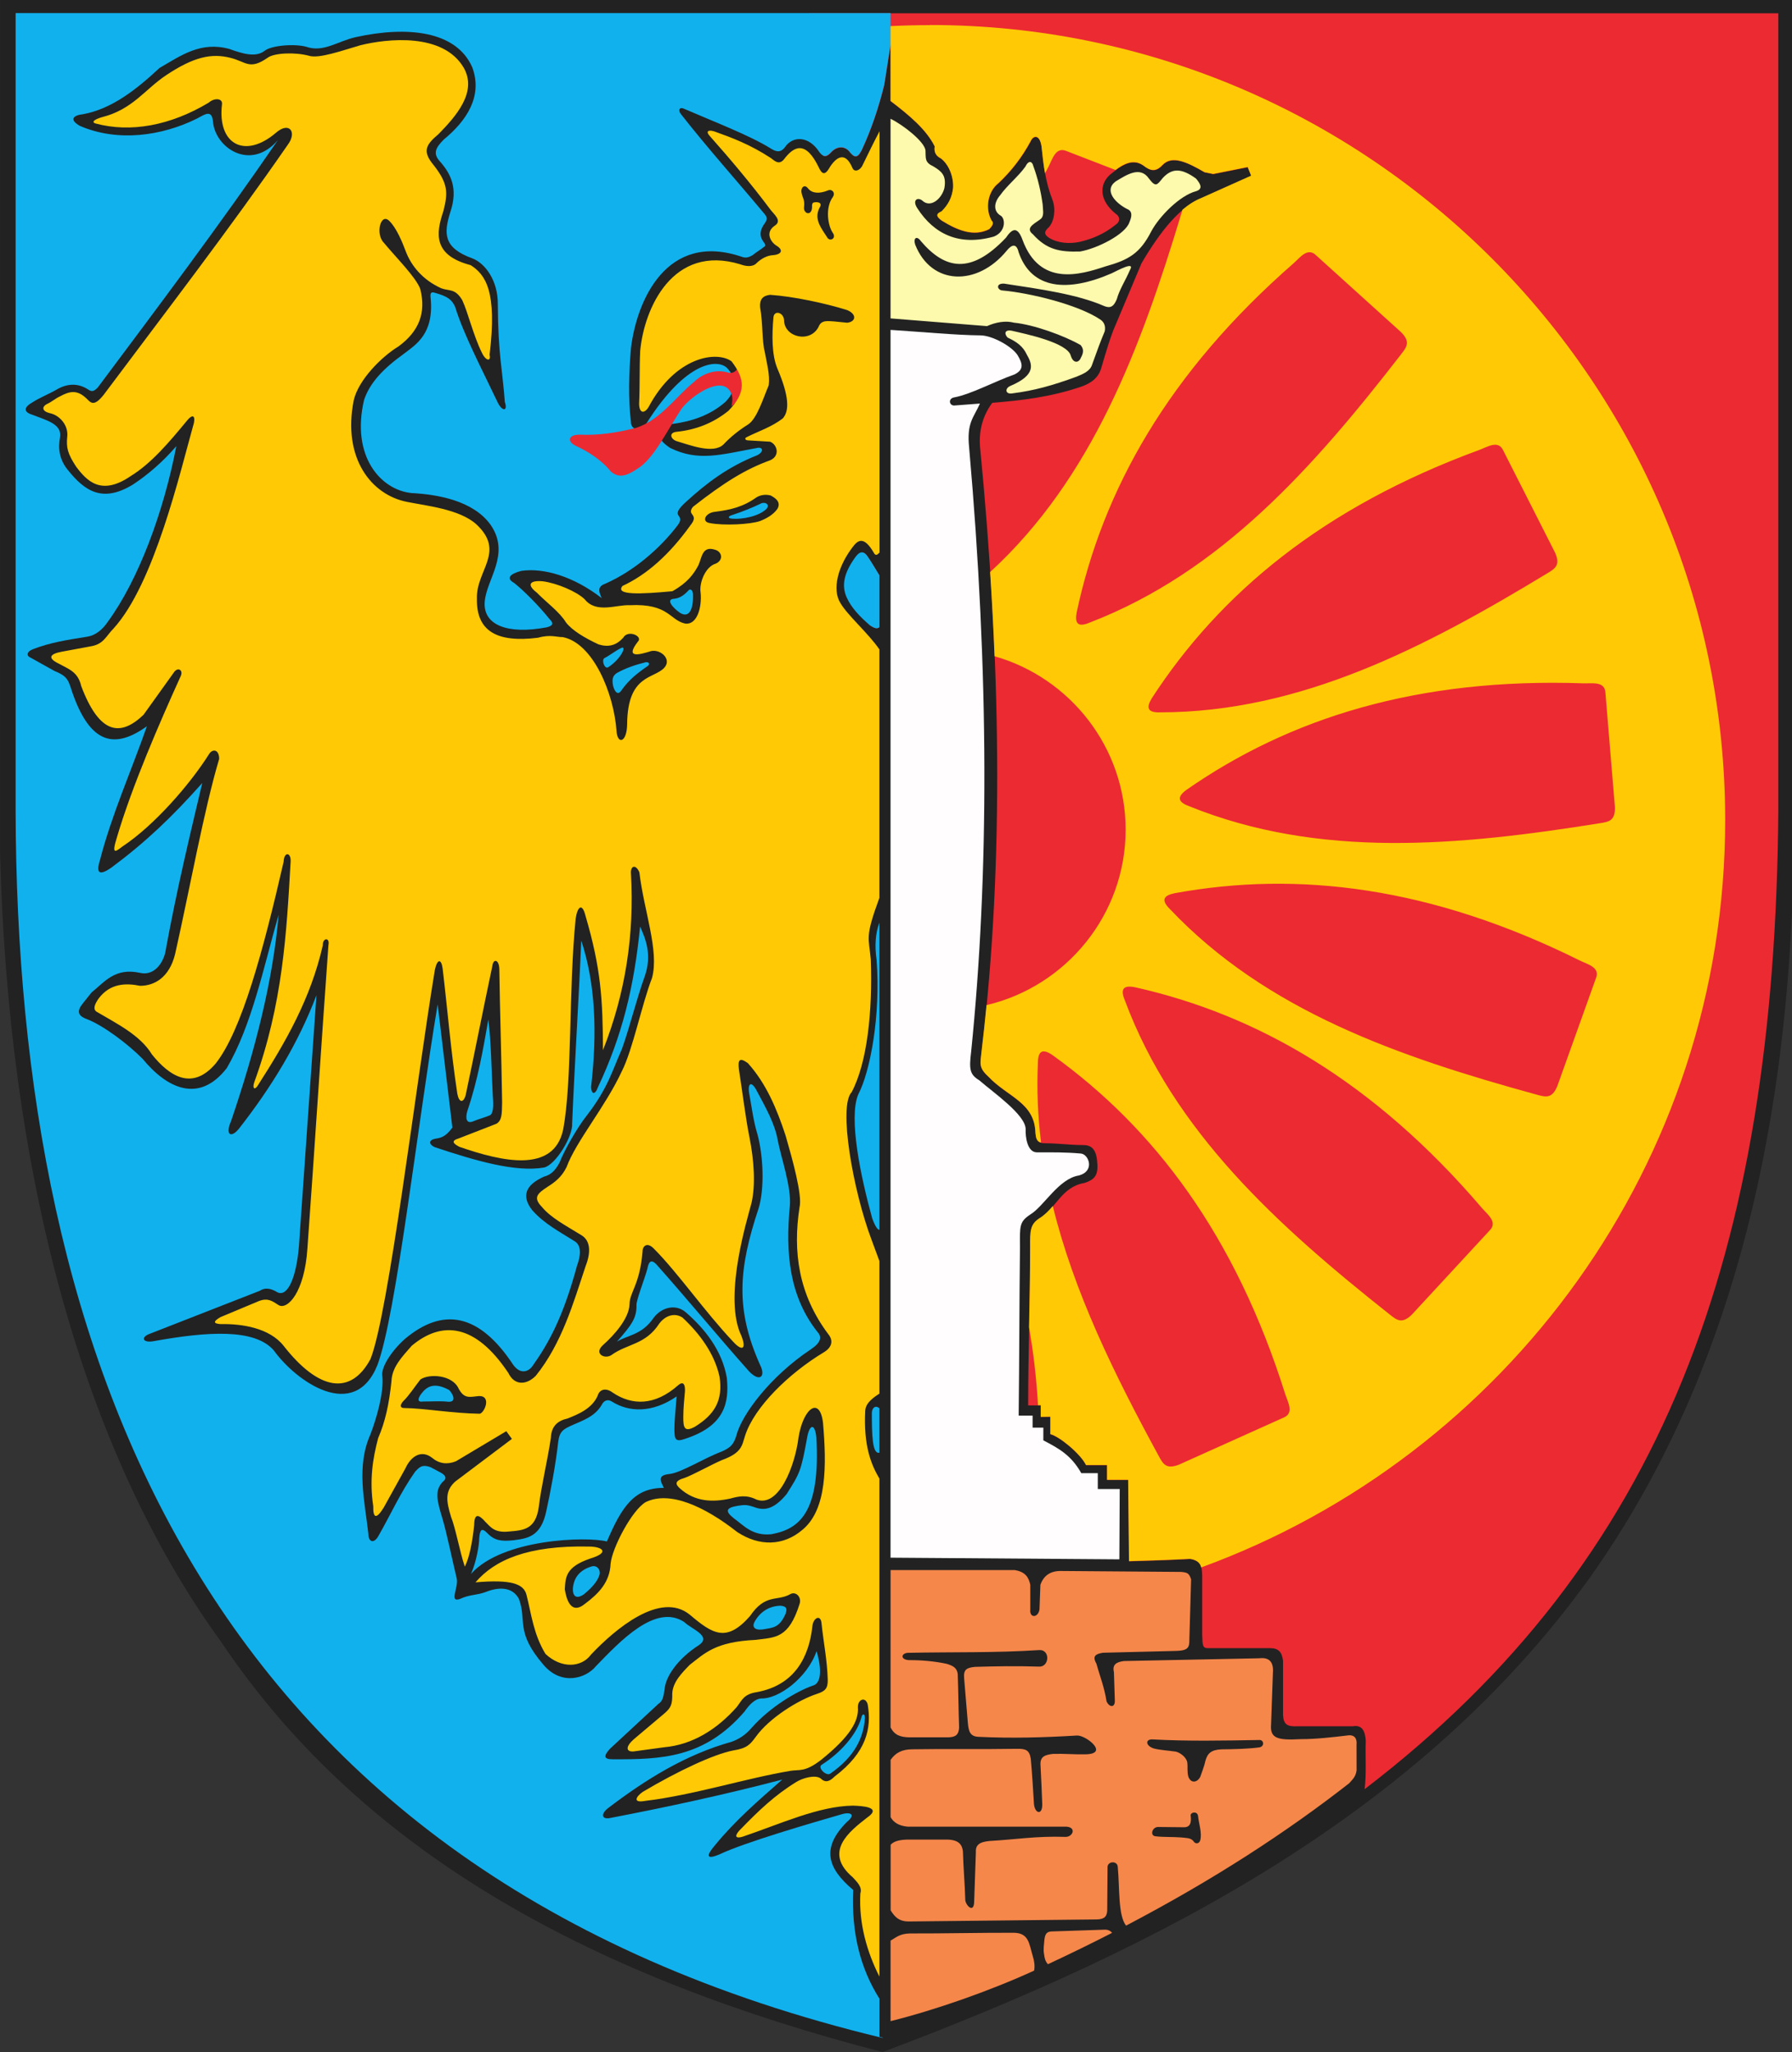 <?xml version="1.0" encoding="ISO-8859-1" standalone="yes"?>
<svg width="557.922" height="638.953">
  <rect width="100%" height="100%" fill="#333333" stroke="none"/>
  <defs> 
    <marker id="ArrowEnd" viewBox="0 0 10 10" refX="0" refY="5" 
     markerUnits="strokeWidth" 
     markerWidth="4" 
     markerHeight="3" 
     orient="auto"> 
        <path d="M 0 0 L 10 5 L 0 10 z" /> 
    </marker>
    <marker id="ArrowStart" viewBox="0 0 10 10" refX="10" refY="5" 
     markerUnits="strokeWidth" 
     markerWidth="4" 
     markerHeight="3" 
     orient="auto"> 
        <path d="M 10 0 L 0 5 L 10 10 z" /> 
    </marker> </defs>
<g>
<path style="stroke:none; fill-rule:evenodd; fill:#222222" d="M 0 0L 557.922 0L 557.922 284.082C 554.277 363.797 535.492 434.43 494.586 491.789C 441.988 564.469 362.187 606.063 274.773 638.953C 187.351 616.332 114.121 578.688 68.93 511.348C 25.117 451.039 2.527 364.262 0.008 265.453L 0.008 0"/>
<path style="stroke:none; fill-rule:evenodd; fill:#ec2a32" d="M 553.66 4.071L 553.66 252.438C 552.64 390.063 518.066 485.813 424.738 557.188L 424.738 557.188C 424.777 557.161 424.816 557.129 424.855 557.098C 425.472 552.539 425.027 546.227 425.218 542.082C 425.031 538.84 423.984 537.028 421.215 537.504C 415.492 537.504 409.769 537.504 404.043 537.504C 400.609 537.696 399.656 536.84 399.465 534.075C 399.465 528.446 399.465 522.817 399.465 517.192C 399.179 514.52 398.133 513.188 395.461 513.188C 389.07 513.188 382.679 513.188 376.289 513.188C 374.379 513.289 374.383 512.336 374.289 508.899C 374.289 503.368 374.289 496.118 374.289 490.586C 374.195 488.012 374.101 486.012 370.57 485.438C 364.41 485.758 358.047 485.989 351.547 486.157L 351.281 460.825L 344.703 460.825L 344.703 456.235L 338.164 456.235C 336.472 452.723 329.824 447.262 327.054 446.602L 327.054 441.188L 324.062 441.235L 324.062 437.602L 320.105 437.602C 320.105 421.125 320.761 404.868 320.761 388.387C 320.722 383.227 320.785 381.36 323.488 379.493C 329.011 376.137 330.367 369.602 337.648 368.332C 341.117 367.207 342.078 365.68 341.551 361.203C 341.133 357.629 339.644 356.512 337.097 356.536C 333.086 356.536 329.621 355.989 325.605 355.989C 322.894 356.02 322.601 354.848 322.414 352.797C 322.175 343.262 313.703 341.625 307.754 335.274C 304.672 332.457 305.242 331.246 305.636 327.473C 312.816 267.422 311.453 204.211 305.121 139.086C 304.703 133.7 306.187 129.075 308.949 125.418C 318.031 124.696 327.097 123.637 336.636 120.395C 339.859 119.266 342.062 117.539 342.894 114.496C 344.203 110.028 345.875 104.305 347.363 101.086C 350.043 94.707 352.726 88.329 355.41 81.95C 361.39 71.754 367.547 64.305 374.008 61.739C 379.191 59.414 384.379 57.09 389.566 54.766C 389.211 53.875 388.851 52.981 388.496 52.086C 384.922 52.801 381.343 53.516 377.765 54.231C 376.875 54.055 375.98 53.875 375.086 53.696C 369.484 50.418 364.953 48.391 362.031 51.371C 359.828 53.754 358.156 53.278 355.953 51.547C 352.14 48.926 348.324 52.2 345.582 54.407C 342.246 57.387 342.125 62.332 347.367 66.567C 348.617 67.34 348.972 68.829 347.367 69.961C 343.613 73 339.855 74.43 336.101 75.325C 332.945 75.977 329.425 75.739 326.625 74.075C 324.66 72.766 325.375 71.809 326.625 70.68C 328.23 68.774 328.769 65.254 327.695 62.278C 325.492 56.735 324.894 51.368 324.301 45.645C 323.707 41.711 321.679 42.25 320.902 44.039C 318.281 48.926 314.941 53.278 310.89 57.094C 307.672 59.536 306.597 64.844 308.746 68.719C 309.64 69.493 308.922 70.446 308.031 71.399C 303.203 73.84 298.195 71.813 293.187 68.719C 291.402 67.411 291.402 66.633 293.187 65.86C 295.453 63.594 296.465 61.332 296.761 58.528C 296.937 55.133 295.511 51.375 293.008 49.407C 291.398 48.633 290.746 47.383 291.043 45.653C 288.445 40.371 283.054 35.887 277.297 31.504L 277.297 13.903L 275.32 26.481C 273.648 33.266 271.441 40.055 268.289 46.844C 266.816 49.657 265.883 49.012 264.289 47.024C 262.511 45.2 260.133 45.836 258.593 47.668C 257.675 48.61 256.957 48.813 256.304 48.508L 251.871 4.129C 352.48 4.129 453.09 4.129 553.699 4.129L 553.66 4.071zM 270.883 194.735L 268.613 172.012C 269.144 172.125 269.707 172.59 270.304 173.551C 271.554 175.364 272.613 177.274 273.781 179.125L 273.781 195.258C 273.129 195.883 272.304 195.657 270.879 194.731"/>
<path style="stroke:none; fill-rule:evenodd; fill:#11b1ee" d="M 277.261 634.399C 277.168 634.434 277.07 634.469 276.972 634.504C 277.066 634.469 277.164 634.434 277.261 634.399zM 276.968 634.504C 276.968 634.504 276.968 634.504 276.965 634.504C 276.965 634.504 276.965 634.504 276.968 634.504zM 276.965 634.504C 276.957 634.508 276.945 634.512 276.933 634.516C 276.941 634.512 276.953 634.508 276.965 634.504zM 276.922 634.524C 276.914 634.524 276.906 634.528 276.898 634.532C 276.906 634.532 276.914 634.528 276.922 634.524zM 276.879 634.539C 276.875 634.539 276.867 634.543 276.859 634.543C 276.863 634.543 276.871 634.539 276.879 634.539zM 276.84 634.551C 276.836 634.551 276.832 634.555 276.828 634.555C 276.832 634.555 276.836 634.551 276.84 634.551zM 276.797 634.571C 276.797 634.571 276.793 634.571 276.789 634.571C 276.789 634.571 276.793 634.571 276.797 634.571zM 276.656 634.621C 276.644 634.625 276.633 634.629 276.621 634.633C 276.633 634.629 276.644 634.625 276.656 634.621zM 276.613 634.637C 276.605 634.641 276.593 634.645 276.586 634.649C 276.593 634.645 276.605 634.641 276.613 634.637zM 276.57 634.653C 276.562 634.653 276.554 634.657 276.547 634.661C 276.554 634.661 276.562 634.657 276.57 634.653zM 276.527 634.668C 276.523 634.668 276.515 634.672 276.508 634.676C 276.511 634.676 276.519 634.672 276.527 634.668zM 276.488 634.684C 276.484 634.684 276.48 634.684 276.476 634.688C 276.48 634.688 276.484 634.688 276.488 634.684zM 276.402 634.715C 276.402 634.715 276.402 634.715 276.402 634.715C 276.402 634.715 276.402 634.715 276.402 634.715zM 274.808 634.563C 62.863 583.625 5.223 422.036 4.863 252.438L 4.863 4.071C 95.664 4.071 186.461 4.071 277.258 4.071L 277.258 31.434L 277.258 13.829L 275.281 26.407C 273.609 33.192 271.402 39.981 268.25 46.77C 266.777 49.582 265.843 48.938 264.25 46.95C 262.472 45.125 260.093 45.762 258.554 47.594C 257.051 49.137 256.086 48.696 255.058 47.301C 251.875 42.375 246.886 42.129 244.363 45.856C 242.789 47.934 241.152 46.957 239.879 46.18C 233.32 42.11 222.316 37.918 212.933 33.852C 211.636 33.211 210.941 34.25 212.047 35.59C 220.25 46.059 229.414 56.286 238.039 66.637C 239.066 67.891 238.777 68.368 238.242 69.325C 234.629 74.071 239.004 75.637 238.156 76.661C 236.918 77.692 235.554 78.426 234.312 79.461C 233.199 80.09 232.285 80.457 230.968 79.965C 207.492 71.969 198.226 93.649 196.437 108.434C 195.82 116.219 195.543 123.68 196.437 131.407C 196.379 133.52 199.066 135.149 201.402 131.61C 213.808 112.086 223.711 111.664 226.504 114.727C 228.773 117.258 229.828 121.09 225.886 125.11C 221.156 129.293 215.441 131.203 209.269 132.024C 204.91 132.637 203.039 135.875 208.652 139.473C 217.48 143.817 224.449 141.539 235.765 139.473C 237.558 139.129 237.902 140.645 235.765 141.746C 226.629 145.348 219.996 150.418 213.621 156.235C 207.851 161.453 213.801 159.789 210.976 163.567C 205.492 170.774 197.375 177.789 188.578 181.688C 186.304 182.512 186.097 183.618 187.34 186.239C 178.718 179.547 169.336 176.719 162.297 177.754C 158.644 178.719 157.539 180.098 160.023 181.477C 162.781 183.614 167.82 188.649 170.992 192.653C 172.578 194.168 172.093 194.86 170.168 195.34C 157.945 197.633 150.277 194.61 150.922 187.27C 151.511 180.262 158.984 172.539 152.781 163.469C 147.418 155.868 136.164 153.934 128.179 153.528C 118.597 152.606 109.215 142.137 113.351 124.524C 115.168 119.145 119.312 114.786 125.781 110.129C 129.441 107.297 135.207 104 134.066 92.684C 133.867 91.082 134.328 90.844 135.371 91.161C 139.515 92.321 140.675 93.34 141.695 95.52C 144.238 103.95 150.273 115.438 154.996 125.399C 156.375 128.161 158.191 128.086 157.175 125.184C 156.449 115.079 155.07 110.426 154.996 94.871C 155.066 87.239 151 82.008 147.148 80.481C 138.023 77.211 138.097 72.75 140.218 65.993C 142.726 58.536 140.273 53.926 136.754 50.024C 134.82 47.723 135.593 46 138.207 43.411C 145.332 37.559 150.332 29.918 147.051 20.996C 142.082 9.539 126.711 8.043 110.726 11.571C 105.133 12.829 100.695 16.414 95.39 14.575C 91.804 13.559 84.441 14.094 82.304 15.879C 79.586 17.93 75.57 16.75 71.426 15.25C 62.52 12.805 56.449 17.231 49.664 21.161C 42.352 27.981 34.766 33.911 25.895 35.555C 22.762 35.891 21.469 37.262 24.855 39.188C 36.617 44.286 50.332 42.395 61.445 36.864C 63.938 35.485 65.949 34.102 66.312 37.856C 66.945 45.946 77.945 53.551 86.523 43.621C 68.523 69.871 49.301 95.414 30.473 120.61C 29.16 122.063 28.43 121.961 27.422 121.262C 24.719 119.516 21.578 119.168 18 121.09C 15.547 122.586 12.434 123.735 9.891 125.407C 7.844 126.567 6.93 128.168 9.977 129.11C 14.344 130.848 19.348 131.946 18.691 136.149C 18.008 139.563 18.457 143.121 21.172 146.399C 26.234 152.692 31.809 156.844 41.539 150.774C 45.965 147.844 50.68 143.844 54.895 138.922C 50.934 159.45 43.16 180.493 33.523 193.661C 31.926 196.055 29.672 197.875 27.199 198.239C 20.949 199.254 15.859 199.981 10.191 202.164C 8.086 203.036 8.305 204.344 9.539 204.778C 12.008 206.157 14.48 207.539 16.953 208.918C 20.516 210.368 21.094 211.387 21.969 213.934C 27.945 232.805 36.27 232.875 45.738 226.145C 40.871 240.028 34.691 253.914 31.129 267.797C 29.75 272.157 31.129 272.594 34.617 270.196C 45.375 262.2 53.516 254.422 62.969 243.809C 59.266 259.508 55.121 276.45 51.41 296.805C 50.398 300.59 47.566 303.864 43.562 302.911C 35.758 301.223 32.602 305.739 28.516 309.016C 27.645 310.106 26.773 311.196 25.902 312.286C 23.93 314.684 24.008 316.207 26.992 317.301C 32.152 319.262 39.93 325.149 44.438 329.731C 51.852 338.743 61.883 343.832 70.609 332.567C 78.387 319.266 82.019 301.379 86.746 284.805C 84.984 305.293 79.496 326.903 71.918 349.141C 70.102 353.137 71.773 354.59 74.316 351.539C 84.566 338.473 92.925 324.696 98.523 309.883C 96.707 335.907 94.89 361.934 93.074 387.961C 92.277 397.7 89.586 404.024 86.316 402.356C 84.211 401.047 82.394 400.903 80.867 401.922C 69.527 406.356 58.188 410.789 46.848 415.223C 43.652 416.313 44.379 418.2 47.719 417.621C 64.715 414.547 79.293 413.637 85.23 420.457C 92.125 430.082 110.289 442.969 117.508 425.036C 123.32 409.625 130.011 350.157 136.261 312.719C 137.785 325.512 139.312 338.309 140.84 351.102C 138.66 354.086 137.207 354.301 135.39 354.59C 133.429 355.024 133.429 356.332 135.39 357.207C 148.261 361.504 160.625 365.071 169.41 363.528C 173.004 362.707 178.437 353.739 178.133 349.789C 178.929 330.817 180.168 311.844 180.968 292.868C 185.383 306.203 186 321.618 184.019 338.446C 184.09 340.7 185.254 341.133 186.199 338.446C 193.648 322.637 197.429 307.371 199.285 288.504C 201.035 292.352 203 297.289 200.808 303.77C 198.047 311.473 195.941 320.27 193.613 326.668C 190.593 333.387 189.359 338.766 182.492 347.602C 179.879 350.871 175.734 358.071 174.207 361.996C 172.828 364.61 171.375 365.848 169.41 366.356C 163.523 368.969 162.289 372.461 165.707 376.821C 169.41 381.036 174.211 383.508 178.793 386.414C 181.125 387.719 180.832 390.918 179.664 394.047C 175.277 410.332 170.679 418.473 165.707 425.45C 164.465 427.118 162.058 428.028 159.82 425.016C 149.152 408.832 137.851 406.961 126.015 416.95C 121.949 420.582 118.531 425.743 119.039 428.508C 119.547 433.668 117.222 441.664 115.336 446.61C 110.843 456.614 113.539 467.258 114.683 477.579C 114.683 480.121 116.425 480.922 117.953 478.012C 121.73 471.399 124.64 464.782 129.293 458.168C 130.453 457.079 131.179 455.77 134.09 456.86C 135.179 457.438 136.269 458.02 137.359 458.602C 138.957 459.543 139.101 460.489 137.793 461.434C 135.285 464.192 136.011 467.102 137.793 472.993C 139.027 477.133 140.699 485.203 142.152 491.309C 142.949 494.141 139.609 499.161 143.242 497.852C 146.367 496.395 148.183 496.832 151.308 495.672C 154.941 494.219 159.449 493.856 161.558 497.852C 164.101 504.684 160.324 508.028 169.191 518.352C 174.859 525.039 182.492 522.567 185.547 518.786C 192.961 511.153 204.082 499.161 213.023 505.047C 215.203 507.227 221.746 509.407 217.601 512.243C 211.082 516.414 207.211 522.012 206.918 525.981C 206.57 528.118 206.429 529.645 204.957 530.559C 199.941 535.207 194.925 539.864 189.91 544.516C 187.992 546.625 187.769 547.817 190.781 547.786C 205.773 547.844 219.238 547.5 231.781 532.957C 233.175 530.977 234.875 529 236.984 528.856C 242.258 529.071 251.312 522.555 254.238 514.098C 255.332 517.762 256.425 524.082 252.933 524.891C 248.043 526.653 239.879 531.379 233.965 538.043C 232.164 540.184 230.054 541.508 227.84 542.321C 213.406 546.344 200.961 554.118 189.25 563.051C 186.918 564.914 187.441 566.575 189.902 566.086C 207.574 562.684 225.332 558.875 243.551 554.106C 235.875 560.836 228.91 566.852 222.558 574.606C 219.613 578.067 220.133 579.012 223.922 577.438C 231.711 573.692 252.777 567.594 262.203 564.864C 264.168 564.235 266.953 564.629 263.609 567.364C 255.711 575.387 257.472 581.606 265.633 588.477C 265.058 601.661 267.761 612.75 273.808 622.336L 273.808 634.188C 274.148 634.27 274.488 634.356 274.828 634.442L 274.808 634.563zM 189.316 207.789C 188.211 208.399 187.199 205.5 188.172 204.926C 190.136 203.895 191.418 202.75 193.383 201.778C 195.293 200.848 193.386 205.172 189.316 207.793L 189.316 207.789zM 193.441 215.008C 192.183 216.914 191.093 214.821 190.808 213.176C 190.597 211.668 190.617 210.426 192.125 209.512C 194.695 208.082 197.722 207.012 201.062 206.192C 201.996 206.079 202.531 206.762 201.633 207.395C 198.445 209.59 195.769 211.672 193.441 215.012L 193.441 215.008zM 209.937 186.434C 211.605 186.25 212.871 185.399 214.207 184C 214.925 183.016 215.683 183.789 215.761 184.996C 215.918 189.813 214.527 192.555 211.73 190.825C 209.461 189.282 207.117 186.539 209.933 186.434L 209.937 186.434zM 228.058 161.508C 231.035 161.754 236.386 160.789 238.687 158.395C 239.761 157.063 238.238 156.157 236.929 156.77C 234.312 158.055 231.332 159.25 227.992 160.356C 226.551 160.739 226.527 161.461 228.058 161.504L 228.058 161.508zM 273.789 195.262C 273.117 195.903 272.265 195.649 270.773 194.657C 267.703 191.993 264.992 189.192 263.558 185.911C 262 182.317 262.715 178.555 266.09 173.786C 267.289 172.024 268.672 170.922 270.308 173.559C 271.558 175.371 272.617 177.282 273.785 179.133L 273.785 195.266L 273.789 195.262zM 152.051 317.426C 150.383 326.821 148.816 336.188 145.48 346C 144.871 348.188 145.175 349.922 147.16 349.207C 148.941 348.446 150.879 347.989 152.66 347.223C 153.883 346.203 153.527 342.895 153.422 341.114C 153.015 333.172 152.914 324.461 152.047 317.43L 152.051 317.426zM 273.789 287.286L 273.789 382.934C 273.242 382.914 272.519 381.969 271.558 379.364C 268.054 366.723 264.093 348.137 267.218 340.746C 270.949 333.664 274.226 316.071 272.929 298.93C 272.269 294.485 272.558 290.602 273.789 287.293L 273.789 287.286zM 131.765 436.379C 129.605 436.735 130.226 435.196 131.234 433.891C 132.758 431.899 135.008 430.164 139.855 432.825C 141.008 434.039 142.254 436.586 139.59 436.469C 137.16 436.176 134.199 436.411 131.769 436.383L 131.765 436.379zM 146.648 490.063C 148.367 486.129 149.179 481.137 149.203 478.899C 149.422 476.571 149.82 475.418 151.742 477.391C 153.949 479.7 156.082 479.985 159.867 479.598C 163.863 479.012 168.461 478.801 170.136 470.262C 171.355 464.692 172.996 456.192 173.789 448.993C 174.215 445.547 175.465 444.961 178.441 443.633C 181.39 442.321 185.168 441.079 187.297 437.512C 187.883 436.239 189.066 435.489 190.48 436.387C 195.84 439.778 203.093 440.02 210.656 434.813C 210.429 438.286 209.976 441.684 209.972 445.231C 210.015 448.094 210.238 449.11 213.336 447.996C 225.593 444.004 227.066 436.856 226.297 429.055C 224.824 420.43 219.375 413.68 213.476 408.579C 210.269 405.836 205.785 407.137 203.402 410.465C 199.754 415.743 195.347 415.7 192.074 417.754C 196.691 412.532 198.246 410.348 198.16 406.403C 198.074 404.805 200.679 398.332 201.566 395.008C 201.925 393.067 202.586 391.95 204.222 393.532C 214.082 404.61 223.414 415.989 233.277 427.067C 236.629 430.493 238.433 428.516 236.664 425.043C 228.902 407.637 229.883 395.2 236.226 376.114C 238 370.121 237.73 360.161 235.789 353.043C 234.566 349.098 234.019 344.625 233.246 340.375C 232.722 337.219 233.992 336.364 235.718 339.852C 238.343 344.778 241.25 349.852 242.152 355.079C 243.164 360.469 246.445 369.567 245.906 375.559C 244.484 390.11 245.769 403.731 254.547 414.774C 255.933 416.293 255.664 418.036 252.316 420.235C 239.886 428.539 230.894 440.422 229.226 447.102C 228.418 449.606 227.644 450.68 224.644 451.993C 219.097 454.067 212.355 458.418 208.597 458.942C 204.699 459.313 205.461 460.883 206.699 463.286C 197.402 463.223 193.519 469.309 188.953 479.969C 182.715 478.352 156.386 479.094 146.648 490.067L 146.648 490.063zM 255.832 549.493C 254.398 550.375 257.265 553.153 258.488 552.266C 266.269 546.856 268.906 540.895 269.289 534.852C 269.23 533.36 268.386 533.594 268.168 534.852C 266.64 540.27 261.492 545.903 255.832 549.493zM 181.789 496.422C 180.047 497.657 178.308 497.688 178.359 494.68C 178.609 491.172 180.551 488.86 184.183 487.743C 185.859 487.258 187.015 488.746 186.672 490.243C 186.109 492.34 184.207 494.453 181.785 496.422L 181.789 496.422zM 237.429 507.364C 234.746 507.684 233.976 506.434 235.113 504.653C 236.836 501.789 239.5 500.067 243.031 499.973C 244.59 500.161 245.23 500.571 244.605 502.422C 242.668 506.883 240.726 506.797 237.429 507.364zM 273.789 438.496C 272.718 437.504 271.504 438.161 271.441 439.926C 271.449 446.536 271.539 452.891 273.789 452.329L 273.789 438.493L 273.789 438.496zM 228.461 472.743C 225.652 470.539 226.011 469.465 229.699 468.86C 231.308 468.684 232.082 468.325 234.574 469.188C 237.433 470.27 240.492 470.551 244.902 465.223C 249.019 458.723 249.383 458.125 251.265 447.786C 251.953 443.629 253.633 442.856 254.156 447.457C 255.484 470.848 248.996 476.075 240.191 477.707C 234.215 478.34 231.543 474.926 228.457 472.75"/>
<path style="stroke:none; fill-rule:evenodd; fill:#ec2a32" d="M 180.531 135.36C 177.175 135.246 176.261 137.317 179.234 138.817C 182.691 140.344 187.273 143.168 190.129 146.77C 192.664 149.043 195.199 148.121 198.258 146.079C 203.644 142.938 207.738 133.829 212.351 127.055C 215.578 123.02 224.254 117.168 227.222 121.696C 228.258 123.137 228.086 124.75 227.738 126.536C 231.191 123.633 232.41 119.903 229.636 114.692C 228.859 116.016 227.738 116.418 226.265 115.899C 221.633 114.723 217.711 117.27 216.062 118.922C 210.472 123.446 205.746 130.653 198.164 133.188C 191.953 134.774 186.273 135.61 180.523 135.348"/>
<path style="stroke:none; fill-rule:evenodd; fill:#fdf9ad" d="M 277.261 99.164L 277.261 36.981C 281.269 38.934 287.867 44.149 288.144 46.836C 288.261 49.399 287.847 50.532 290.648 51.844C 293.031 53.332 294.699 54.465 294.047 58.461C 293.332 61.739 289.754 65.016 287.074 62.395C 285.527 61.262 283.976 62.453 285.644 64.899C 290.785 72.856 298.601 76.711 309.429 73.661C 313.312 72.11 313.07 67.817 311.394 67.047C 309.25 65.676 309.429 63.055 311.394 60.789C 313.48 57.809 317.175 54.829 319.261 51.848C 320.093 50.063 321.285 49.883 321.765 51.848C 323.074 55.422 324.027 59.36 324.625 63.649C 324.683 65.258 325.101 66.868 324.269 67.942C 323.019 69.25 318.726 70.743 321.59 72.95C 325.941 77.778 329.933 78.493 336.254 78.313C 341.558 77.418 350.441 72.95 351.633 69.192C 352.465 67.286 352.586 65.735 350.918 65.079C 347.402 63.293 343.527 59.356 347.343 56.496C 350.797 54.411 354.972 51.61 357.715 55.606C 359.859 58.407 360.218 57.629 362.008 55.43C 364.925 52.274 367.847 52.332 372.379 55.606C 373.449 56.914 374.883 58.762 372.379 59.539C 367.371 60.848 360.933 67.348 358.429 72.059C 354.914 78.911 351.398 80.942 344.125 82.965C 336.258 85.586 323.738 89.282 318.371 74.739C 316.761 70.313 315.09 71.211 313.187 74.024C 302.25 85.59 294.199 83.86 286.718 75.094C 285.406 73.246 284.273 74.141 284.933 76.164C 290 88.95 304.246 89.188 313.371 78.129C 314.98 76.098 316.472 75.676 317.125 78.485C 321.125 90.282 332.554 91.008 346.097 85.102C 348.004 84.211 353.488 81.168 351.82 84.032C 350.453 87.25 348.543 90.11 347.707 93.149C 346.695 95.653 345.562 96.008 343.773 95.293C 335.406 91.633 323.941 90.036 312.656 88.321C 309.855 88.145 310.453 90.465 312.301 90.465C 320.289 91.18 335.609 94.754 342.703 99.582C 343.836 100.414 344.25 101.606 343.953 103.157C 342.644 106.254 341.511 109.356 340.019 113.528C 339.425 115.493 337.398 116.387 335.191 117.282C 327.562 120.082 321.898 121.629 315.34 122.465C 312.957 122.942 312.718 120.918 314.625 120.141C 322.695 116.688 321.433 113.407 319.629 110.305C 318.558 107.981 316.707 106.493 313.73 105.121C 312.66 104.051 312.66 102.559 314.98 102.977C 319.093 103.93 332.508 106.672 333.402 110.844C 334.054 112.868 335.425 113.106 336.261 111.914C 337.035 110.426 337.808 109.114 336.437 107.446C 331.371 104.524 321.832 101.067 315.691 100.473C 313.011 99.758 309.968 100.356 307.285 101.543C 297.277 100.743 287.273 99.942 277.265 99.141"/>
<path style="stroke:none; fill-rule:evenodd; fill:#fffdfd" d="M 277.261 485.059L 277.261 102.719C 286.765 103.329 297.843 104.368 305.316 104.426C 308.953 104.485 314.914 107.762 316.761 110.504C 318.429 113.243 318.847 115.094 315.867 116.582C 309.609 118.786 302.277 122.782 297.09 123.735C 295.004 124.09 295.543 126.594 297.445 126.239C 300.008 126.024 302.554 125.844 305.097 125.657C 303.133 130.094 300.945 131.551 301.722 139.266C 307.941 209.735 307.965 272.243 302.355 327.5C 301.668 333.055 301.965 334.586 304.886 336.371C 309.297 340.215 319.195 347.024 319.328 351.532C 319.211 354.063 319.859 358.684 322.703 358.805C 327.98 358.821 331.398 358.731 336.57 359.18C 338.984 359.442 340.957 364.645 335.914 366.004C 329.535 367.028 325.023 375.625 320.73 378.188C 317.324 380.461 317.515 381.758 317.562 388.329C 317.351 405.649 317.363 423.457 317.152 440.782L 321.492 440.782L 321.492 444.52L 324.832 444.52L 324.832 448.481C 329.633 450.993 333.453 453.043 336.652 458.703L 341.789 458.703L 341.789 463.645L 348.613 463.645L 348.504 485.532L 277.25 485.016"/>
<path style="stroke:none; fill-rule:evenodd; fill:#f5874b" d="M 346.234 601.84C 345.75 601.192 344.925 600.778 343.765 600.848C 338.488 601.024 333.211 601.2 327.933 601.379C 325.703 601.309 325.383 602.368 325.172 603.926C 325.066 605.446 324.75 606.973 325.066 608.493C 325.199 609.633 325.437 610.731 326.265 611.598C 333.183 608.371 339.836 605.118 346.238 601.836L 346.234 601.84zM 321.961 613.59C 322.238 612.235 322.027 610.563 321.558 609.137C 320.394 605.2 320.324 601.903 315.715 601.809C 304.879 601.774 294.144 602.055 283.304 602.02C 280.09 602.078 278.937 603.317 277.269 604.258L 277.269 629.328C 291.301 625.825 308.16 619.911 321.965 613.594L 321.961 613.59zM 277.261 594.774C 278.59 596.938 279.933 598.25 282.765 598.293C 302.281 598.082 321.801 597.871 341.32 597.657C 343.476 597.625 344.578 597.055 344.718 595C 344.789 590.539 344.754 586.075 344.824 581.614C 344.613 579.418 348.011 579.243 348.011 581.403C 348.629 587.875 348.066 596.368 350.586 599.586C 377.949 585.25 400.633 570.422 420.058 555.25C 421.015 554.11 422.07 553.352 422.363 551.254C 422.359 548.582 422.355 545.907 422.347 543.235C 422.535 541.52 421.871 539.993 419.488 540.375C 414.625 540.946 409.761 541.52 404.894 541.52C 397.836 541.899 395.355 541.332 395.738 536.942C 395.925 531.602 396.117 526.258 396.308 520.918C 396.593 517.485 395.164 515.957 392.015 516.34C 377.996 516.625 363.972 516.911 349.953 517.196C 347.57 517.481 346.234 518.336 346.808 520.629C 346.902 523.582 346.996 526.539 347.093 529.496C 347.187 531.688 345.472 531.782 344.519 529.782C 343.758 525.012 342.422 521.961 341.375 518.051C 339.945 515.575 341.187 515 343.375 514.618C 351.004 514.43 358.636 514.239 366.265 514.047C 369.125 513.953 370.172 513.379 370.269 511.473C 370.457 504.895 370.648 498.313 370.84 491.731C 370.172 489.825 369.695 489.633 367.695 489.446C 355.297 489.352 342.894 489.258 330.496 489.161C 327.156 489.067 324.965 490.496 323.918 493.453C 323.824 496.028 323.73 498.602 323.633 501.176C 323.156 503.844 320.484 503.844 320.773 501.176C 320.773 498.602 320.773 496.028 320.773 493.453C 320.301 491.356 319.445 489.446 315.91 488.875C 303.031 488.875 290.148 488.875 277.269 488.875L 277.269 537.895C 278.527 540.27 280.277 540.871 283.004 540.953C 287.105 540.953 291.207 540.953 295.308 540.953C 297.519 540.875 298.484 540.168 298.609 537.926C 298.422 532.684 298.371 526.461 298.179 521.211C 297.914 519.188 296.535 518.625 294.738 518.067C 291.105 517.27 286.777 516.887 283.008 516.922C 280.078 516.743 280.57 514.563 283.008 514.637C 296.551 514.352 309.679 514.692 323.64 513.782C 327.09 513.688 326.715 519.235 323.355 518.93C 316.289 518.703 310.125 518.825 303.543 519.012C 300.801 519.293 299.933 519.922 300.179 522.645C 300.558 527.34 300.941 531.868 301.324 536.379C 301.562 539.235 302.082 540.688 304.687 540.801C 314.922 541.289 324.89 541.02 335.312 540.391C 338.047 540.227 345.441 546.055 338.093 546.239C 334.66 546.332 331.367 546.012 327.933 546.106C 325.211 546.387 323.902 547.016 323.937 549.321C 324.168 553.516 324.336 557.641 324.5 561.84C 324.519 565.254 322.246 564.766 321.918 561.774C 321.633 557.102 321.347 552.219 320.922 547.614C 320.496 544.911 319.324 544.508 316.785 544.524C 305.816 544.711 295.125 544.489 284.156 544.676C 280.718 544.68 278.797 545.825 277.277 547.965L 277.277 565.809C 278.156 567.336 279.652 568.489 282.566 568.766C 299.035 568.766 315.508 568.766 331.98 568.766C 335.273 568.977 333.996 572.059 331.664 571.953C 322.633 571.637 315.937 572.801 308.074 573.227C 304.675 573.543 303.683 574.641 303.824 576.836C 303.648 581.934 303.472 587.036 303.297 592.137C 303.226 595.746 300.82 593.516 300.535 591.715C 300.394 586.473 299.933 581.657 299.793 576.414C 299.551 574.36 298.453 572.942 295.226 572.805C 290.871 572.805 286.515 572.805 282.156 572.805C 279.34 572.918 278.078 573.563 277.293 574.399L 277.293 594.789L 277.261 594.774zM 359.843 571.774C 362.195 572.067 365.25 571.918 367.691 572.125C 369.218 572.301 370.66 572.211 371.484 573.18C 372.16 574.356 373.363 574.118 373.687 573.004C 374.273 570.711 373.277 567.977 372.984 565.332C 372.691 563.895 370.722 564.219 370.691 565.246C 371.011 567.539 370.547 569.039 368.488 568.95C 365.785 568.922 363.078 568.891 360.375 568.864C 358.554 569.125 358.023 571.684 359.847 571.774L 359.843 571.774zM 358.961 541.606C 369.515 542.192 380.863 541.985 392.215 541.782C 393.508 541.84 393.742 543.75 392.129 544.075C 388.836 544.543 384.043 544.661 380.222 544.692C 377.078 544.868 375.929 545.926 375.285 548.305C 374.906 550.098 374.258 551.536 373.699 553.243C 372.73 555.094 370.789 555.356 369.996 553.243C 369.527 551.657 369.851 550.246 369.644 548.746C 369.324 547.012 367.234 545.633 366.031 545.395C 363.769 545.075 361.152 544.926 359.238 544.426C 356.496 543.543 356.59 541.399 358.976 541.606"/>
<path style="stroke:none; fill-rule:evenodd; fill:#ffc905" d="M 273.789 172.082C 273.195 172.727 272.597 173.239 272 172.02C 269.316 167.469 267.551 167.903 266.015 169.641C 260.57 176.391 259.109 183.735 261.644 187.75C 263.863 191.598 270.265 197.079 273.793 202.207L 273.793 279.559C 269.152 292.153 270.531 291.891 271.105 298.692C 271.711 314.942 269.98 330.953 265.164 340.051C 260.957 344.391 265.562 370.668 271.332 385.981C 272.152 388.2 272.972 390.422 273.793 392.641L 273.793 433.938C 270.968 435.735 269.535 437.27 269.386 439.145C 268.808 450.211 271.226 456.02 273.793 460.395L 273.793 615.453C 269.984 607.903 267.343 598.993 267.863 589.559C 268.515 587.493 266.824 586.036 265.539 584.575C 256.179 576.645 264.48 570.243 269.922 565.985C 274.855 562.621 268.355 562.321 265.531 562.223C 254.879 562.371 242.898 567.934 231.324 571.86C 228.453 572.762 228.847 571.223 230.672 569.477C 236.105 563.891 241.136 559.024 247.898 554.868C 249.929 553.586 253.906 552.508 255.531 553.778C 257.086 555.293 258.437 554.563 259.89 553.125C 269.761 545.637 271.433 538.149 270.14 530.664C 269.429 528.2 267.086 529.102 267.09 531.536C 267.445 535.879 264.586 540.754 255.75 547.891C 250.613 551.911 248.843 550.93 246.156 551.379C 232.261 553.688 215.914 558.957 200.793 560.754C 196.89 561.481 198.004 559.379 200.14 557.922C 211.168 551.379 222.332 546.172 228.289 545.043C 232.613 544.364 233.566 543.172 235.34 540.754C 239.461 535.008 248.383 529.364 254.441 527.395C 256.961 526.555 257.746 525.715 257.711 523.036C 257.539 516.871 256.347 511.114 255.765 505.36C 255.465 502.532 253.121 503.782 252.918 506.461C 251.898 515.735 247.57 524.688 235.644 526.879C 231.511 527.512 231.054 529.371 229.367 531.539C 223.14 538.571 215.496 543.274 206.816 544.043C 203.547 544.477 200.48 544.914 197.207 545.352C 194.894 545.485 194.691 543.887 197.308 541.571C 200.578 538.809 203.851 536.047 207.121 533.286C 208.836 531.719 209.363 530.7 209.301 527.399C 209.41 523.852 212.175 521.016 214.738 518.383C 219.433 514.774 222.703 511.2 235.25 510.61C 241.429 509.797 245.574 510.274 248.988 499.27C 249.566 497.164 247.683 495.344 245.937 496.434C 241.797 498.688 238.304 496.145 233.508 503.196C 226.168 511.555 221.879 508.789 214.754 502.762C 205.613 495.332 191.531 507.227 184.004 515.192C 181.027 519.262 174.773 519.625 169.828 514.977C 166.121 508.871 165.468 502.766 163.941 496.661C 163.086 493.075 159.039 491.754 148.035 492.696C 153.961 485.782 164.195 481.133 183.433 481.555C 187.523 481.563 190.023 483.407 183.765 485.286C 176.164 487.895 176.074 490.973 175.843 494.871C 176.281 497.512 177.562 503.145 182.183 499.336C 186.375 496.188 189.855 492.676 190.105 486.895C 190.558 482.016 196.75 470.203 201.031 467.711C 208.437 464.102 219.218 468.93 229.574 477.067C 236.355 481.496 243.855 481.504 249.925 476.258C 257.453 469.957 257.379 456.317 256.238 443.024C 255.246 434.661 250.07 438.364 248.597 447.676C 247.496 456.516 242.449 469.536 235.492 466.911C 232.375 465.344 229.851 465.922 227.332 466.621C 221.957 467.77 216.425 467.707 211.687 463.446C 210.332 462.227 209.808 461.129 213.226 460.149C 215.66 459.274 221.562 456.004 224.718 454.649C 231.09 452.336 230.98 450.055 231.98 447.016C 234.851 438.125 245.551 427.649 256.547 421.028C 259.265 419.368 259.359 417.227 257.902 415.45C 248.551 402.973 246.812 389.653 248.929 375.899C 249.867 372.121 246.633 360.696 244.586 353.575C 241.824 345.172 238.543 337.368 232.828 331.012C 230.105 329.075 229.73 330.153 230.054 332.961C 231.14 339.961 232.226 348.688 233.312 353.969C 234.804 361.438 235.254 369.055 233.972 374.575C 232.679 379.649 225.535 402.434 230.32 414.789C 232.726 419.95 231.308 421.137 228.242 417.746C 219.383 408.368 211.09 396.336 203.586 388.801C 201.508 386.625 200.027 387.969 200.051 389.688C 199.172 400.215 196.043 402.192 195.988 406.196C 195.804 410.586 191.273 415.653 187.789 418.77C 184.777 421.411 188.133 423.305 190.297 421.973C 195.281 418.321 200.941 418.789 205.25 412.133C 207.16 409.59 210.047 408.661 212.484 410.246C 217.828 415.254 222.422 421.383 224.015 428.641C 225.164 436.075 222.48 440.45 216.332 444.258C 213.16 445.961 212.691 444.664 212.742 441.118C 212.738 438.532 213.035 435.645 213.254 433.207C 213.359 430.864 212.633 429.989 211.047 431.399C 203.855 437.75 196.758 437.664 190.765 433.618C 188.582 431.965 186.617 432.637 186.082 434.579C 184.336 438.594 180.035 440.36 176.715 441.676C 173.629 442.375 171.668 444.028 171.508 447.68C 170.48 454.731 168.476 462.907 167.746 469.207C 166.781 476.184 163.117 476.485 158.551 476.86C 153.937 477.399 152.695 475.391 151.23 473.977C 149.008 471.422 147.679 471.114 147.629 474.856C 147.082 480.239 146.086 485.176 144.711 487.801C 143.105 483.016 141.91 476.059 140.406 472.235C 138.953 467.438 138.445 464.313 141.711 461.332C 147.597 456.899 153.484 452.465 159.375 448.032C 158.797 447.235 158.215 446.434 157.633 445.633C 152.402 448.758 147.168 451.883 141.933 455.008C 139.172 456.098 136.703 455.735 134.519 453.918C 131.175 451.286 127.906 453.473 126.234 457.188C 123.984 461.258 121.73 465.329 119.476 469.399C 117.226 473.032 116.133 472.887 116.207 468.965C 114.988 460.875 116.043 454.153 117.73 447.813C 119.98 442.579 121.144 437.129 121.871 430.149C 122.015 425.641 125.215 422.446 128.191 419.028C 137.511 411.215 147.945 412.012 158.289 427.532C 160.14 431.418 163.847 431.348 166.793 428.403C 174.898 418.371 178.531 405.649 182.273 394.383C 183.804 390.528 184.172 386.457 180.968 384.571C 176.246 381.664 171.519 379.192 168.758 375.848C 165.851 372.868 167.308 371.633 170.5 369.524C 172.679 368.145 174.859 366.543 176.386 363.418C 179.406 355.25 188.375 344.793 193.613 333.539C 197.027 326.782 199.793 312.821 202.992 304.536C 205.316 296.106 200.449 283.528 199.066 271.606C 197.906 268.918 196.16 269.571 196.453 272.258C 197.488 290.786 194.836 309.051 187.73 326.996C 187.66 311.297 187.152 301.7 182.281 285.121C 181.265 281.051 179.812 282.215 179.23 285.993C 176.976 308.672 178.215 336.59 175.304 351.856C 172.328 365.332 156.449 361.743 143.027 357.086C 141.066 356.071 140.34 355.2 142.812 354.473C 146.734 352.95 150.66 351.422 154.586 349.895C 156.328 348.805 156.258 346.77 156.328 343.137C 156.113 328.672 155.675 316.168 155.457 301.7C 155.386 298.719 153.57 298.356 153.277 300.829C 150.371 314.567 147.898 327.215 144.992 340.957C 144.265 343.575 142.886 343.356 142.379 340.524C 140.343 327.079 139.398 314.934 137.801 301.489C 137.367 298.438 136.129 298.582 135.402 301.922C 129.371 338.559 120.937 409.223 115.34 423.184C 109.273 434.481 99.386 433.211 88.297 419.043C 83.937 413.52 75.434 412.141 68.672 412.286C 66.348 412.141 66.348 411.414 68.672 410.106C 72.668 408.434 76.668 406.762 80.664 405.09C 83.429 404.067 84.734 405.086 86.769 406.395C 89.496 407.922 94.801 402.473 95.711 388.731C 97.816 359.579 100.144 323.45 102.254 294.297C 102.761 291.754 100.437 291.973 100.511 294.297C 96.746 310.95 88.886 324.543 80.449 337.696C 79.359 339.657 78.488 339 79.141 337.043C 88.07 312.559 89.215 290.469 90.48 268.344C 90.679 265.352 88.441 265.039 88.301 268.344C 81.933 296.11 75.266 320.871 67.148 331.153C 59.766 339.84 52.645 334.961 47.305 328.321C 43.605 322.254 36.312 318.711 30.078 315.02C 28.844 314.219 29.5 312.621 30.73 310.879C 34.363 306.082 39.309 306.082 43.598 306.953C 48.109 306.961 52.695 304.352 54.5 297.141C 59.078 276.86 63.438 252.434 68.238 236.293C 68.238 233.243 66.059 233.024 64.969 234.989C 59.082 244.293 47.961 257.086 38.145 263.555C 35.918 265.25 34.656 266.317 36.402 260.723C 41.066 244.883 49.645 225.11 56.246 210.563C 57.191 208.602 55.305 207.512 54.066 209.473C 50.797 213.977 47.961 218.051 44.691 222.559C 37.715 229.246 31.098 229.032 25.285 213.618C 24.27 209.11 21.289 208.313 18.309 206.641C 14.531 204.825 15.695 203.59 19.18 202.934C 22.305 202.356 25.43 201.774 28.555 201.192C 32.332 200.465 33.059 197.996 35.312 195.743C 48.031 181.786 55.992 147.309 60.391 131.625C 60.871 128.852 59.512 129.344 58.223 130.973C 52.613 137.782 47.07 144.305 40.75 148.2C 31.473 154.575 27.016 149.715 23.691 145.289C 21.051 141.243 20.602 139.399 20.934 135.993C 21.359 132.43 18.551 129.243 15.48 128.641C 13.117 128.075 12.863 126.672 14.734 125.743C 16.043 125.164 17.348 124.012 18.66 123.43C 21.582 121.829 23.863 121.325 26.598 123.778C 28.066 125 28.883 127.2 32.266 122.95C 51.551 97.153 71.402 71.375 89.621 45.047C 92.551 41.102 90.054 37.731 85.914 41.34C 76.234 49.621 67.59 44.942 69.121 32.399C 69.289 30.512 66.652 30.461 64.981 31.965C 53.043 39.118 40.68 41.383 29.773 38.457C 28.387 38.063 29.258 37.215 31.711 36.496C 41.305 34.098 45.086 27.821 51.773 23.387C 60.301 17.719 65.828 16.508 71.738 18.008C 76.602 19.188 77.641 21.922 83.297 18.008C 85.261 16.457 91.875 16.192 96.164 17.356C 99.289 18.371 106.582 15.711 112.133 14.11C 120.539 12.008 137.929 10.121 144.359 21.063C 148.715 28.645 141.937 36.231 136.508 41.782C 132.707 44.977 131.324 47.016 134.984 51.375C 139.488 57.141 139.539 59.903 138.035 65.766C 135.617 72.895 134.949 79.516 146.539 82.559C 151.129 85.512 154.843 90.582 152.425 110.473C 152.933 112.653 151.265 112.434 150.027 109.821C 147.34 104.371 145.742 97.391 143.922 93.465C 141.672 89.688 139.851 90.703 137.379 89.758C 131.418 87.071 128.074 82.633 126.476 78.637C 125.172 75.149 123.425 71.004 121.246 68.825C 118.484 66.063 116.812 72.891 119.504 75.582C 123.281 80.161 129.461 86.266 130.843 89.973C 132.734 97.457 130.414 103.196 124.086 107.856C 118.707 111.125 111.582 118.325 110.129 124.649C 106.57 142.75 115.652 154.09 126.703 156.27C 132.808 157.504 143.058 158.524 148.293 163.246C 157.515 171.821 148.203 177.563 148.484 186.36C 148.261 196.379 154.504 200.207 167.523 198.571C 171.316 197.469 173.457 198.434 175.179 198.368C 184.699 200.227 191.117 215.957 191.945 227.551C 192.218 231.961 195.187 231.274 195.254 225.485C 195.39 209.895 203.601 211.481 206.843 207.891C 209.394 205.063 205.121 201.614 202.086 202.926C 199.465 203.684 194.359 205.27 198.57 199.825C 200.363 198.172 195.535 195.895 194.019 198.586C 191.883 200.93 189.539 201.618 186.363 200.653C 181.949 198.586 178.156 196.309 176.222 193.825C 174.222 190.516 170.152 187.618 167.117 184.512C 163.808 181.961 165.051 180.649 168.976 180.996C 173.32 181.547 179.531 184.168 182.015 186.582C 185.672 191.133 191.812 188.235 196.09 188.442C 208.25 187.868 208.41 193.086 213.328 194.164C 216.996 194.664 218.593 189.164 218.125 184.493C 217.633 181.496 219.617 176.43 222.847 175.5C 225.336 174.375 224.836 171.711 222.523 171.141C 218.547 169.883 218.5 173.793 217.418 176.051C 215.972 178.731 214.109 181.411 209.34 184.094C 199.597 184.993 191.375 185.411 193.816 182.442C 201.406 178.926 208.441 172.645 214.925 163.606C 217.941 159.93 213.547 160.571 215.75 157.813C 225.613 150.086 232.168 146.086 239.758 143.325C 242.996 141.946 241.965 138.36 239.758 137.532C 237.484 137.395 235.207 137.258 232.929 137.121C 232.121 137.114 231.605 136.512 232.519 136.09C 236.242 134.231 240.175 132.989 243.695 130.297C 245.832 127.953 245.695 123.329 242.043 114.774C 240.25 110.496 240.32 104.356 240.804 98.84C 241.008 96.496 243.906 97.184 244.113 99.664C 244.113 105.043 252.254 106.973 254.875 101.731C 255.699 99.52 257.84 100.004 259.633 100.079C 261.011 100.215 262.39 100.352 263.769 100.489C 266.664 100.145 266.664 97.731 263.769 96.559C 257.008 94.422 246.937 92.282 239.761 91.801C 237.488 92.075 236.453 93.18 236.66 95.731C 237.554 100.766 237.211 106.215 238.105 109.598C 238.722 113.043 239.758 116.703 239.343 119.946C 237.621 124.016 235.687 130.364 232.929 132.157C 229.965 134.016 227.414 136.086 225.273 138.364C 222.101 141.493 214.742 138.555 210.578 137.332C 208.718 136.645 208.168 134.641 210.781 134.438C 216.617 133.813 221.968 131.813 226.804 127.903C 232.289 122.231 232.066 118.125 227.75 112.5C 223.121 109.145 210.304 110.977 201.91 126.778C 200.593 128.895 199.035 128.731 198.98 125.746C 199.254 119.953 199.051 114.996 199.324 109.203C 200.562 96.004 209.441 75.899 230.437 82.286C 232.16 82.926 234.367 83.27 235.609 81.875C 237.144 80.407 238.98 79.536 240.695 79.446C 243.39 79.227 244.043 77.805 241.574 76.383C 239.687 75.055 238.34 72.223 241.195 70.289C 243.715 68.688 240.773 66.602 239.75 65.118C 234.031 57.461 227.289 49.442 220.91 42.266C 219.758 41.012 220.34 40.297 222.363 40.907C 227.89 42.887 233.453 44.938 239.957 49.184C 240.976 49.895 242.468 51.621 244.093 49.594C 247.195 45.489 250.847 43.582 254.996 52.278C 255.699 53.786 256.609 54.848 257.957 52.696C 259.508 50.043 262.722 46.051 265.398 52.286C 265.906 53.586 267.437 53.27 268.367 51.813C 270.363 47.703 272.105 44.157 273.836 40.864L 273.836 172.207L 273.789 172.082zM 125.898 438.422C 132.121 438.481 140.476 440.051 149.367 440.2C 150.875 439.875 153.097 434.571 149.101 434.688C 146.199 434.981 144.539 435.633 142.793 432.379C 140.867 428.055 133.609 427.641 130.883 429.536C 129.078 431.817 127.445 434.453 125.461 436.379C 124.425 437.594 124.574 438.45 125.902 438.422L 125.898 438.422zM 249.574 60.114C 249.183 58.399 250.492 57.137 251.652 58.754C 252.937 60.278 255.211 60.329 257.707 59.321C 258.929 58.703 260.265 59.973 259.258 61.399C 256.886 64.676 257.695 70.305 259.371 72.637C 260.351 74.227 258.539 75.211 257.668 74.114C 255.789 71.125 253.226 68.286 255.211 64.575C 256.293 62.848 253.976 62.746 253.133 63.137C 252.808 63.426 252.781 64.055 252.832 64.461C 252.758 67.438 250.031 66.59 250.336 64.426C 250.613 62.196 249.832 61.551 249.582 60.114L 249.574 60.114zM 220.949 162.864C 225.484 163.743 233.609 163.266 236.59 162.254C 238.484 161.512 240.718 160.36 242.074 158.395C 243.246 156.274 241.375 155.032 239.91 154.266C 238.039 153.793 236.504 154.266 235.511 154.871C 231.336 157.848 227.5 158.731 222.781 159.34C 219.531 159.61 218.312 162.477 220.957 162.86L 220.949 162.864zM 289.586 7.825C 285.476 7.825 281.308 7.93 277.246 8.129L 277.246 13.914L 277.258 13.829L 277.258 31.43C 283.011 35.809 288.406 40.293 291.004 45.579C 290.707 47.305 291.359 48.559 292.968 49.332C 295.472 51.297 296.902 55.055 296.722 58.453C 296.425 61.254 295.414 63.52 293.148 65.786C 291.363 66.559 291.363 67.332 293.148 68.645C 298.156 71.743 303.164 73.77 307.992 71.325C 308.883 70.371 309.601 69.418 308.707 68.645C 306.562 64.77 307.636 59.465 310.851 57.02C 314.902 53.207 318.242 48.852 320.863 43.965C 321.636 42.18 323.664 41.641 324.261 45.571C 324.558 48.434 324.855 51.211 325.355 53.965C 325.726 53.246 326.105 52.524 326.488 51.801C 327.695 49.457 328.711 45.621 332.031 47.028C 337.125 48.996 342.215 50.961 347.308 52.93C 349.808 51.051 352.855 49.379 355.906 51.477C 358.109 53.203 359.781 53.68 361.984 51.301C 364.902 48.325 369.433 50.352 375.039 53.625C 375.929 53.801 376.824 53.981 377.718 54.161C 381.293 53.446 384.871 52.731 388.449 52.016C 388.804 52.907 389.164 53.801 389.519 54.696C 384.336 57.02 379.148 59.344 373.961 61.668C 372 62.446 370.062 63.676 368.152 65.297C 368.062 65.633 367.957 65.981 367.84 66.352C 355.148 108.45 340.047 148.922 308.261 178.133C 308.832 186.907 309.297 195.645 309.648 204.336C 333.156 211.028 350.457 232.723 350.457 258.329C 350.457 284.836 331.918 307.149 307.14 312.969C 306.675 317.797 306.16 322.61 305.586 327.403C 305.195 331.172 304.625 332.383 307.703 335.203C 313.648 341.555 322.121 343.192 322.363 352.727C 322.508 354.336 322.722 355.407 324.125 355.778C 323.125 347.625 322.754 339.344 323.144 330.911C 323.183 326.938 324.808 326.539 327.742 328.567C 359.308 351.258 384.578 384.563 400.148 434.094C 400.965 436.602 402.984 440.02 399.648 441.395C 388.785 446.282 377.914 451.164 367.047 456.055C 363.156 457.547 362.148 455.969 360.726 453.286C 346.925 427.934 334.347 402.332 327.781 375.528C 326.543 376.969 325.203 378.364 323.441 379.434C 320.742 381.301 320.672 383.168 320.715 388.329C 320.715 396.684 320.547 404.985 320.379 413.289C 321.746 421.051 322.691 429.129 323.172 437.543L 324.015 437.543L 324.015 441.176L 327.008 441.129L 327.008 446.543C 329.773 447.2 336.425 452.661 338.117 456.176L 344.656 456.176L 344.656 460.766L 351.234 460.766L 351.5 486.098C 358 485.93 364.363 485.703 370.523 485.379C 372.804 485.746 373.648 486.715 373.988 488.051C 468.98 453.403 537.117 362.086 537.117 255.356C 537.117 119 425.906 7.786 289.547 7.786L 289.586 7.825zM 353.484 307.422C 391.414 315.946 427.703 336.7 461.422 376.184C 463.152 378.172 466.347 380.524 463.816 383.094C 455.73 391.844 447.644 400.594 439.554 409.348C 436.562 412.246 435.015 411.184 432.656 409.274C 397.812 381.668 365.422 352.387 350.172 311.379C 348.656 307.707 349.996 306.703 353.484 307.422zM 365.738 278.118C 403.976 271.118 445.5 276.008 491.98 299.137C 494.351 300.286 498.215 301.203 496.89 304.559C 492.879 315.778 488.859 326.996 484.843 338.215C 483.222 342.055 481.383 341.68 478.465 340.848C 435.597 329.086 394.324 314.821 364.238 283.055C 361.406 280.27 362.246 278.825 365.734 278.118L 365.738 278.118zM 369.488 245.875C 401.402 223.68 441.226 210.95 493.113 212.774C 495.75 212.836 499.644 212.079 499.828 215.676C 500.812 227.551 501.797 239.426 502.785 251.301C 502.894 255.465 501.07 255.887 498.066 256.336C 454.172 263.364 410.695 267.457 370.164 250.993C 366.433 249.629 366.597 247.965 369.484 245.875L 369.488 245.875zM 358.656 217.329C 379.843 184.735 411.929 157.934 460.679 140.059C 463.144 139.129 466.465 136.953 467.992 140.215C 473.383 150.84 478.769 161.469 484.164 172.094C 485.84 175.911 484.304 176.989 481.695 178.536C 443.691 201.594 404.968 221.778 361.218 221.805C 357.246 221.946 356.773 220.344 358.66 217.321L 358.656 217.329zM 335.23 190.606C 343.34 152.586 363.699 116.071 402.808 81.922C 404.777 80.168 407.097 76.95 409.695 79.45C 418.531 87.438 427.371 95.43 436.211 103.422C 439.14 106.387 438.093 107.942 436.211 110.321C 408.988 145.465 380.062 178.176 339.222 193.871C 335.566 195.426 334.551 194.098 335.23 190.602"/>
</g>
</svg>
